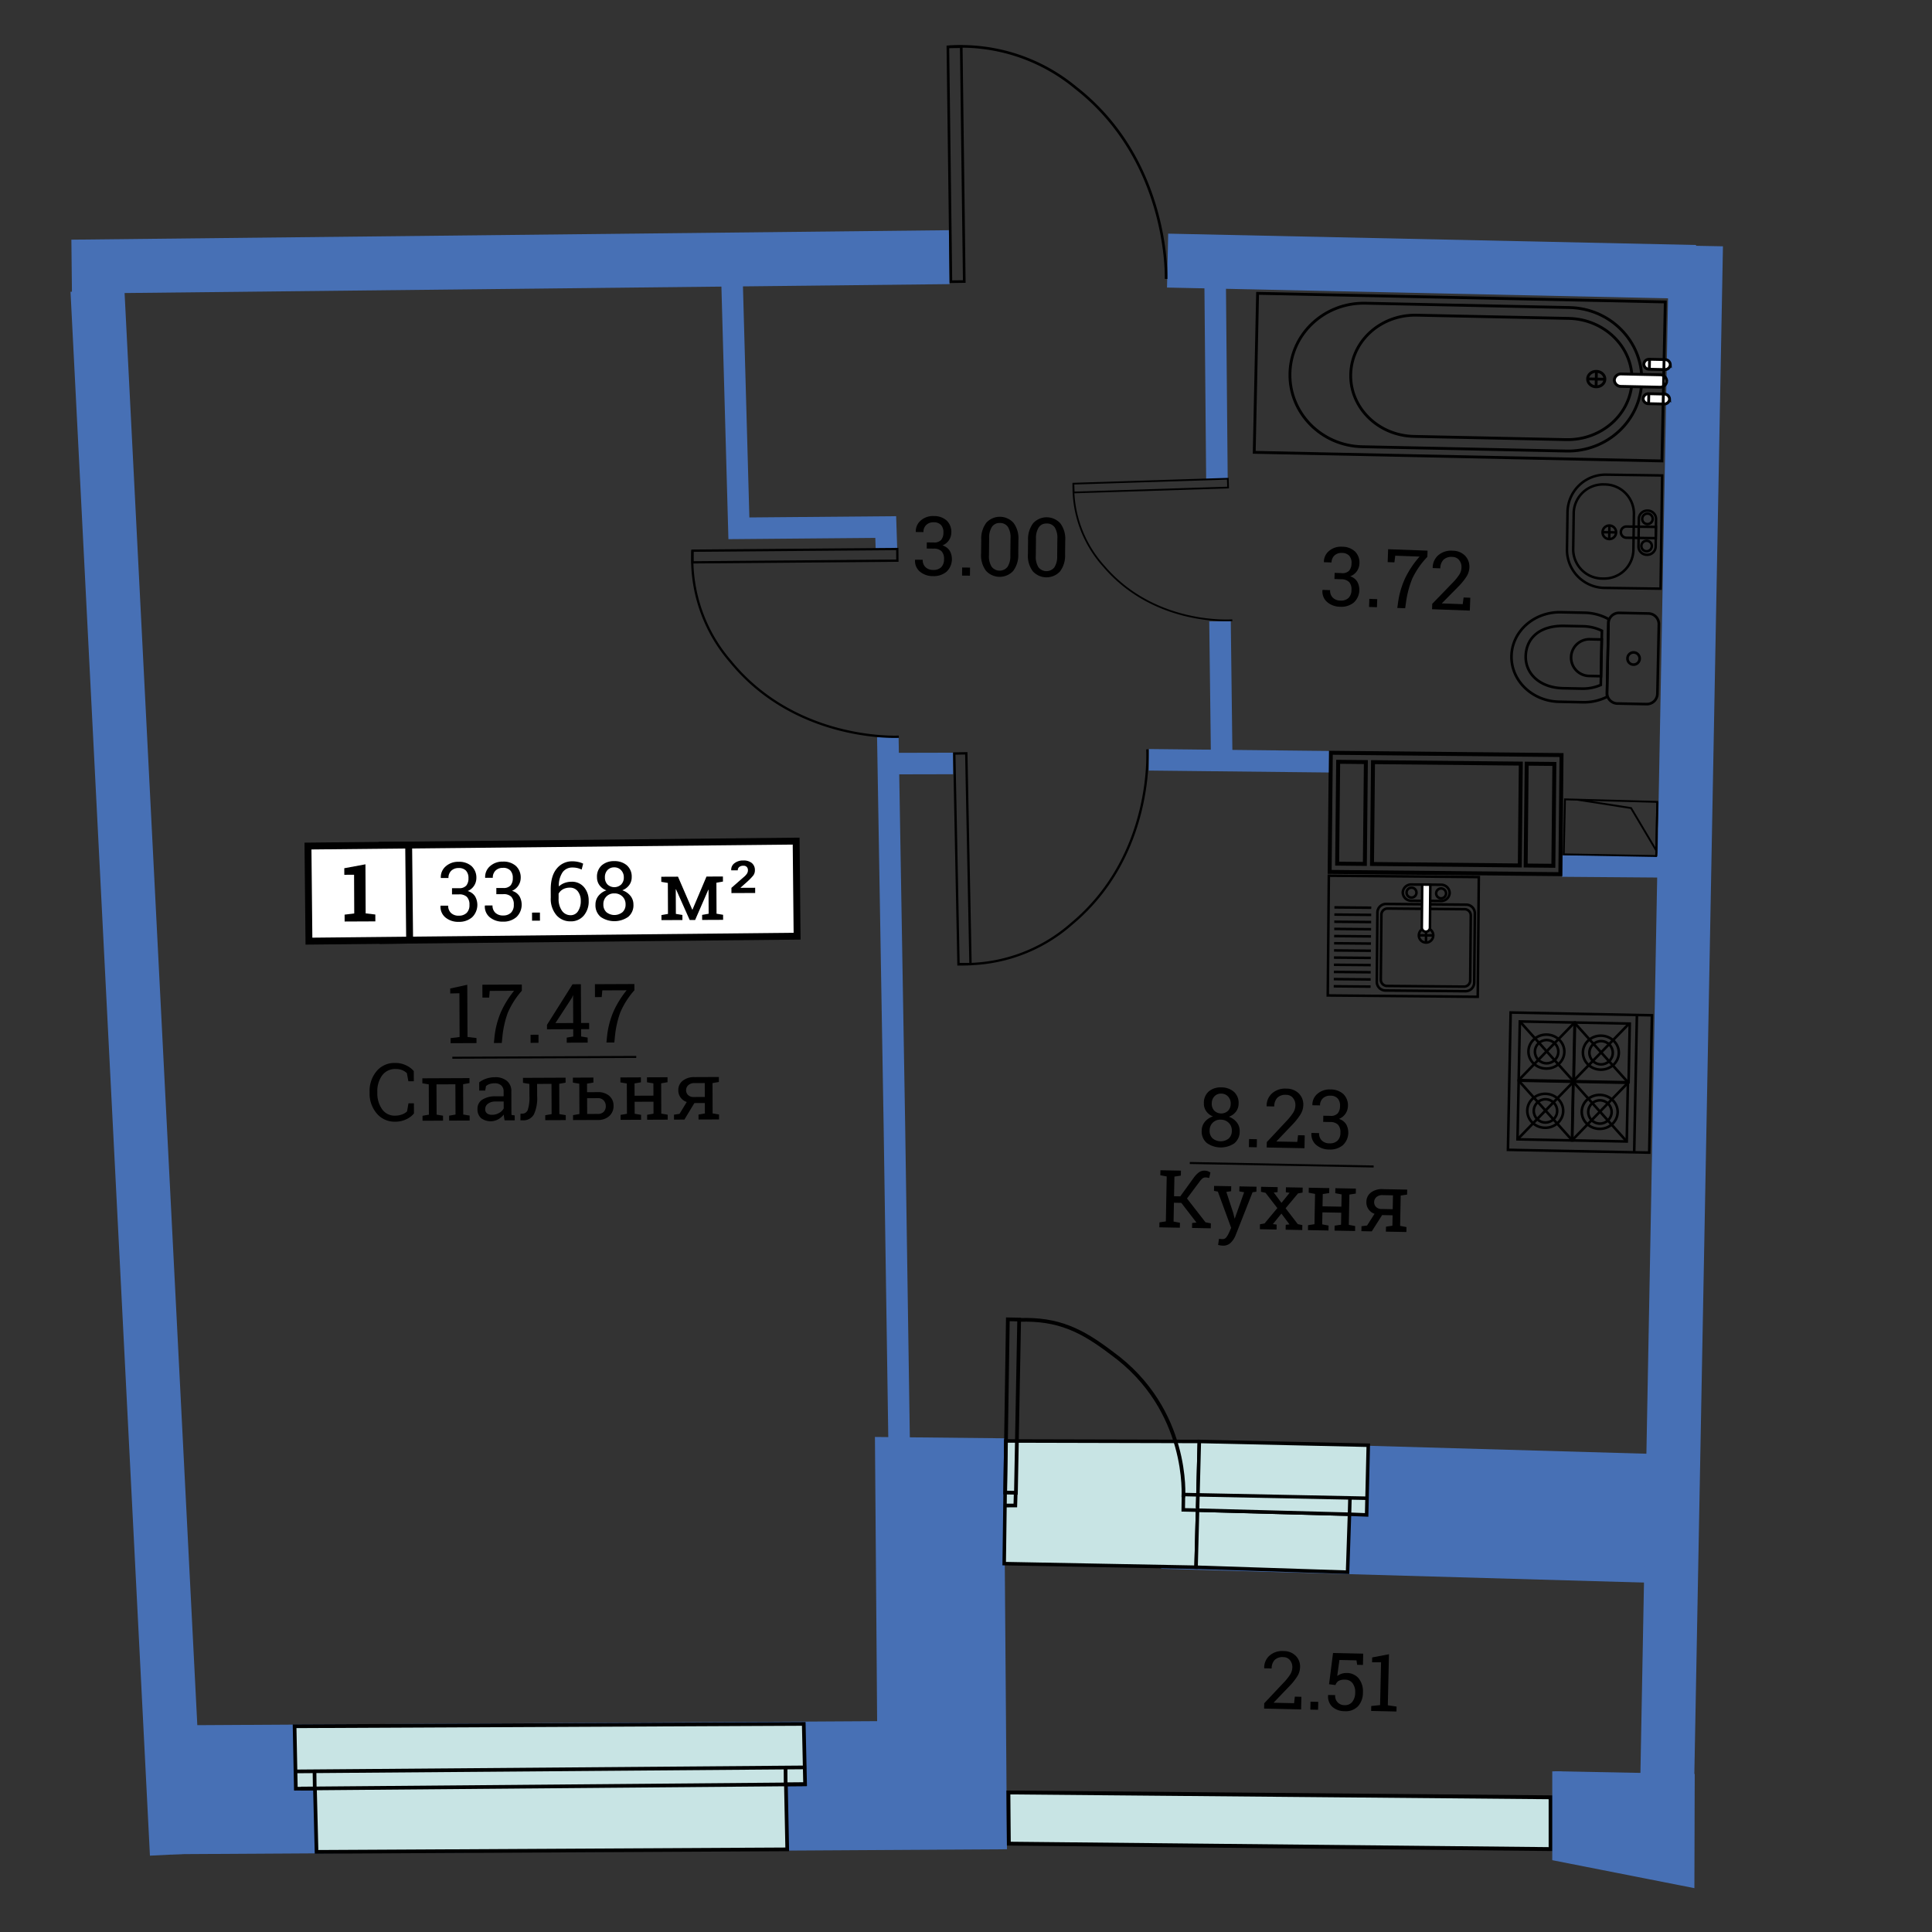 <svg id="Слой_1" data-name="Слой 1" xmlns="http://www.w3.org/2000/svg" viewBox="0 0 600 600"><rect x="0" y="0" width="600" height="600" fill="#333333" stroke="none"/><defs><style>.cls-1,.cls-10,.cls-11,.cls-12,.cls-14,.cls-15,.cls-16,.cls-17,.cls-19,.cls-2,.cls-21,.cls-23,.cls-26,.cls-3,.cls-6,.cls-7,.cls-8,.cls-9{fill:none;}.cls-1,.cls-2,.cls-24,.cls-3{stroke:#4770b5;}.cls-1,.cls-10,.cls-11,.cls-12,.cls-13,.cls-14,.cls-15,.cls-16,.cls-17,.cls-18,.cls-19,.cls-2,.cls-21,.cls-22,.cls-23,.cls-24,.cls-25,.cls-26,.cls-3,.cls-4,.cls-5,.cls-6,.cls-7,.cls-8,.cls-9{stroke-miterlimit:10;}.cls-1{stroke-width:40.018px;}.cls-2{stroke-width:16.75px;}.cls-3{stroke-width:6.689px;}.cls-25,.cls-4,.cls-5{fill:#c8e4e4;}.cls-10,.cls-11,.cls-12,.cls-13,.cls-14,.cls-15,.cls-16,.cls-17,.cls-18,.cls-19,.cls-21,.cls-22,.cls-23,.cls-25,.cls-26,.cls-4,.cls-5,.cls-6,.cls-7,.cls-8,.cls-9{stroke:#000;}.cls-4{stroke-width:1.143px;}.cls-5{stroke-width:1.086px;}.cls-6{stroke-width:1.157px;}.cls-7{stroke-width:1.141px;}.cls-8{stroke-width:0.815px;}.cls-9{stroke-width:0.731px;}.cls-10{stroke-width:0.711px;}.cls-11{stroke-width:0.536px;}.cls-12,.cls-13{stroke-width:0.882px;}.cls-13,.cls-18,.cls-20,.cls-22{fill:#fff;}.cls-14{stroke-width:0.818px;}.cls-15{stroke-width:0.77px;}.cls-16{stroke-width:0.8px;}.cls-17,.cls-18{stroke-width:0.784px;}.cls-19{stroke-width:0.576px;}.cls-21,.cls-22{stroke-width:2.138px;}.cls-23{stroke-width:0.629px;}.cls-24{fill:#4770b5;stroke-width:2.858px;}.cls-25{stroke-width:1.201px;}.cls-26{stroke-width:1.232px;}</style></defs><title>aviator_k8_s2_e2-4_33_68</title><line class="cls-1" x1="361.177" y1="467.199" x2="520.242" y2="471.741"/><polyline class="cls-1" points="53.077 555.826 292.566 554.413 291.885 466.479 311.937 466.687"/><line class="cls-2" x1="526.703" y1="76.334" x2="517.325" y2="577.294"/><line class="cls-2" x1="526.551" y1="84.457" x2="362.608" y2="80.932"/><line class="cls-2" x1="294.792" y1="79.865" x2="22.256" y2="82.807"/><line class="cls-2" x1="30.264" y1="90.186" x2="54.929" y2="575.872"/><polyline class="cls-3" points="279.26 449.734 277.762 349.387 275.723 228.897"/><polyline class="cls-3" points="275.295 170.529 275.071 163.679 229.47 164.071 227.337 87.241"/><path class="cls-3" d="M278.35,237.142C278.8,237.121,296,237.1,296,237.1"/><line class="cls-3" x1="485.146" y1="268.955" x2="517.43" y2="269.207"/><line class="cls-3" x1="379.393" y1="234.051" x2="378.886" y2="192.951"/><line class="cls-3" x1="377.928" y1="148.89" x2="377.371" y2="86.999"/><polygon class="cls-4" points="91.488 536.11 91.877 555.5 97.812 555.472 98.305 575.112 244.481 574.334 244.073 554.165 250.029 554.117 249.615 535.377 91.488 536.11"/><line class="cls-4" x1="93.417" y1="555.445" x2="250.432" y2="554.114"/><line class="cls-4" x1="91.769" y1="550.128" x2="250.355" y2="548.88"/><line class="cls-4" x1="97.743" y1="554.964" x2="97.674" y2="550.081"/><line class="cls-4" x1="243.984" y1="553.712" x2="243.957" y2="548.93"/><polygon class="cls-5" points="312.368 447.506 372.461 447.654 371.447 486.714 311.861 485.597 312.368 447.506"/><polygon class="cls-5" points="371.907 468.995 419.1 470.258 418.495 488.258 371.447 486.714 371.907 468.995"/><polygon class="cls-5" points="372.461 447.654 424.93 448.828 424.421 470.471 419.1 470.258 371.907 468.995 372.461 447.654"/><polyline class="cls-5" points="424.55 465.291 372.031 464.241 367.043 464.124"/><line class="cls-5" x1="419.1" y1="470.258" x2="419.237" y2="465.291"/><polyline class="cls-5" points="371.907 468.995 367.465 468.899 367.53 464"/><path class="cls-6" d="M367.5,464.979s2.077-27.174-22.238-44.757c-9.3-7.083-16.565-10.743-28.734-10.317"/><polygon class="cls-6" points="312.995 409.729 316.51 409.794 315.506 463.59 312.173 463.528 312.995 409.729"/><polyline class="cls-7" points="315.446 463.156 315.318 467.538 312.11 467.557"/><path class="cls-8" d="M362.138,86.625s1.241-36.524-28.092-59.392A55.839,55.839,0,0,0,294.339,14.55"/><rect class="cls-8" x="294.842" y="14.52" width="4.153" height="72.94" transform="translate(-0.631 3.819) rotate(-0.736)"/><path class="cls-9" d="M356.317,232.717s2.2,32.733-23.445,54.119a50.127,50.127,0,0,1-35.25,12.555"/><rect class="cls-9" x="296.993" y="233.882" width="3.728" height="65.478" transform="matrix(1, -0.02, 0.02, 1, -5.312, 6.077)"/><path class="cls-10" d="M279.136,228.791s-31.827,1.752-52.306-23.407a48.7,48.7,0,0,1-11.788-34.393"/><rect class="cls-10" x="215.057" y="170.762" width="63.619" height="3.622" transform="translate(-1.404 2.026) rotate(-0.469)"/><path class="cls-11" d="M382.712,192.616s-23.965,1.892-39.856-16.71a36.731,36.731,0,0,1-9.5-25.719"/><rect class="cls-11" x="333.383" y="149.442" width="47.98" height="2.732" transform="translate(-4.636 11.496) rotate(-1.831)"/><path class="cls-12" d="M509.86,118.275c-.26,12.306-10.731,22.066-23.389,21.8l-63.42-1.34c-12.658-.267-22.708-10.46-22.448-22.767h0c.26-12.306,10.731-22.066,23.389-21.8l63.42,1.34c12.658.267,22.708,10.46,22.448,22.767Z"/><path class="cls-12" d="M506.842,118.127c-.22,10.4-9.374,18.633-20.448,18.4l-47.267-1c-11.073-.234-19.872-8.85-19.653-19.246h0c.22-10.395,9.374-18.632,20.448-18.4l47.267,1c11.074.234,19.873,8.851,19.653,19.245Z"/><path class="cls-13" d="M517.622,118.366a2.055,2.055,0,0,1-2.2,1.885L503.464,120a2.055,2.055,0,0,1-2.118-1.976h0a2.055,2.055,0,0,1,2.2-1.885l11.959.253a2.055,2.055,0,0,1,2.117,1.976Z"/><path class="cls-13" d="M518.721,113.259a1.65,1.65,0,0,1-1.766,1.514l-4.741-.1a1.65,1.65,0,0,1-1.7-1.587h0a1.65,1.65,0,0,1,1.767-1.514l4.741.1a1.65,1.65,0,0,1,1.7,1.588Z"/><line class="cls-12" x1="512.279" y1="111.571" x2="512.213" y2="114.673"/><path class="cls-13" d="M518.495,123.957a1.65,1.65,0,0,1-1.766,1.514l-4.741-.1a1.65,1.65,0,0,1-1.7-1.587h0a1.65,1.65,0,0,1,1.767-1.514l4.741.1a1.65,1.65,0,0,1,1.7,1.588Z"/><line class="cls-12" x1="512.053" y1="122.27" x2="511.987" y2="125.371"/><ellipse class="cls-12" cx="495.73" cy="117.724" rx="2.406" ry="2.69" transform="translate(367.564 610.857) rotate(-88.79)"/><line class="cls-12" x1="495.78" y1="115.318" x2="495.679" y2="120.129"/><line class="cls-12" x1="493.041" y1="117.667" x2="498.419" y2="117.78"/><rect class="cls-12" x="428.65" y="53.801" width="49.387" height="126.646" transform="translate(326.672 567.893) rotate(-88.79)"/><path class="cls-14" d="M499.542,192.265a15.966,15.966,0,0,0-7.4-1.977l-7.383-.153c-8.32-.172-15.193,5.912-15.352,13.588s6.457,14.04,14.777,14.212l7.383.153a15.967,15.967,0,0,0,7.478-1.669Z"/><path class="cls-14" d="M497.487,195.889a13.866,13.866,0,0,0-5.822-1.391l-5.8-.12c-8.066-.167-11.93,4.089-12.04,9.437s4.31,9.775,11.64,9.927l5.8.12a13.857,13.857,0,0,0,5.875-1.149Z"/><path class="cls-14" d="M497.431,198.605l-3.872-.08a5.7,5.7,0,0,0-.236,11.392l3.872.08Z"/><path class="cls-14" d="M514.723,215.515a3.281,3.281,0,0,1-3.4,3.154l-8.989-.186a3.281,3.281,0,0,1-3.267-3.292l.449-21.7a3.281,3.281,0,0,1,3.4-3.154l8.989.186a3.281,3.281,0,0,1,3.267,3.292Z"/><circle class="cls-14" cx="507.318" cy="204.508" r="1.899" transform="translate(292.354 707.485) rotate(-88.814)"/><path class="cls-15" d="M507.265,171a9.09,9.09,0,0,1-9.47,8.676h0a9.09,9.09,0,0,1-9.224-8.938l.163-11.615a9.09,9.09,0,0,1,9.47-8.676h0a9.09,9.09,0,0,1,9.224,8.938Z"/><circle class="cls-15" cx="499.789" cy="165.306" r="2.114" transform="translate(327.498 662.731) rotate(-89.197)"/><line class="cls-15" x1="499.819" y1="163.192" x2="499.76" y2="167.421"/><line class="cls-15" x1="497.675" y1="165.277" x2="501.903" y2="165.336"/><path class="cls-15" d="M514.182,169.787a2.611,2.611,0,0,1-2.706,2.509h0a2.611,2.611,0,0,1-2.635-2.584l.121-8.63a2.611,2.611,0,0,1,2.707-2.51h0a2.611,2.611,0,0,1,2.635,2.585Z"/><circle class="cls-15" cx="511.632" cy="161.131" r="1.632" transform="translate(343.35 670.456) rotate(-89.197)"/><circle class="cls-15" cx="511.364" cy="169.568" r="1.632" transform="translate(334.649 678.507) rotate(-89.197)"/><path class="cls-15" d="M514.268,163.645l-9.161-.128a1.744,1.744,0,0,0-.049,3.487l9.161.128Z"/><path class="cls-15" d="M499.062,147.414a11.826,11.826,0,0,0-12.254,11.37l-.169,12.085a11.826,11.826,0,0,0,11.93,11.708l17.136.24.493-35.163Z"/><rect class="cls-16" x="469.337" y="314.256" width="42.659" height="43.886" transform="translate(144.862 820.144) rotate(-88.871)"/><line class="cls-16" x1="508.355" y1="315.214" x2="507.515" y2="357.865"/><rect class="cls-16" x="471.214" y="317.995" width="18.222" height="17.008" transform="translate(144.422 800.295) rotate(-88.871)"/><ellipse class="cls-16" cx="480.252" cy="326.582" rx="5.279" ry="5.579" transform="translate(144.267 800.304) rotate(-88.871)"/><ellipse class="cls-16" cx="480.322" cy="326.61" rx="3.614" ry="3.635" transform="translate(144.309 800.401) rotate(-88.871)"/><line class="cls-16" x1="472.002" y1="317.222" x2="488.647" y2="335.776"/><line class="cls-16" x1="489.006" y1="317.557" x2="471.643" y2="335.441"/><rect class="cls-16" x="488.13" y="318.329" width="18.222" height="17.008" transform="matrix(0.02, -1, 1, 0.02, 160.672, 817.535)"/><ellipse class="cls-16" cx="497.168" cy="326.916" rx="5.279" ry="5.579" transform="translate(160.517 817.544) rotate(-88.871)"/><ellipse class="cls-16" cx="497.239" cy="326.943" rx="3.614" ry="3.635" transform="translate(160.559 817.642) rotate(-88.871)"/><line class="cls-16" x1="488.919" y1="317.556" x2="505.564" y2="336.109"/><line class="cls-16" x1="505.923" y1="317.891" x2="488.559" y2="335.774"/><rect class="cls-16" x="470.851" y="336.384" width="18.222" height="17.008" transform="translate(125.682 817.959) rotate(-88.871)"/><ellipse class="cls-16" cx="479.889" cy="344.971" rx="5.279" ry="5.579" transform="translate(125.527 817.967) rotate(-88.871)"/><ellipse class="cls-16" cx="479.96" cy="344.998" rx="3.614" ry="3.635" transform="translate(125.569 818.065) rotate(-88.871)"/><line class="cls-16" x1="471.64" y1="335.61" x2="488.285" y2="354.164"/><line class="cls-16" x1="488.644" y1="335.946" x2="471.28" y2="353.829"/><rect class="cls-16" x="487.768" y="336.717" width="18.222" height="17.008" transform="translate(141.932 835.199) rotate(-88.871)"/><ellipse class="cls-16" cx="496.806" cy="345.304" rx="5.279" ry="5.579" transform="translate(141.777 835.208) rotate(-88.871)"/><ellipse class="cls-16" cx="496.876" cy="345.331" rx="3.614" ry="3.635" transform="translate(141.819 835.305) rotate(-88.871)"/><line class="cls-16" x1="488.556" y1="335.944" x2="505.201" y2="354.498"/><line class="cls-16" x1="505.56" y1="336.279" x2="488.197" y2="354.162"/><rect class="cls-17" x="417.141" y="267.451" width="37.182" height="46.576" transform="matrix(0.009, -1, 1, 0.009, 141.144, 723.878)"/><line class="cls-17" x1="414.2" y1="306.298" x2="425.646" y2="306.399"/><line class="cls-17" x1="414.22" y1="304.07" x2="425.666" y2="304.172"/><line class="cls-17" x1="414.24" y1="301.843" x2="425.685" y2="301.944"/><line class="cls-17" x1="414.259" y1="299.616" x2="425.705" y2="299.717"/><line class="cls-17" x1="414.279" y1="297.388" x2="425.725" y2="297.49"/><line class="cls-17" x1="414.299" y1="295.161" x2="425.745" y2="295.263"/><line class="cls-17" x1="414.318" y1="292.934" x2="425.764" y2="293.035"/><line class="cls-17" x1="414.338" y1="290.706" x2="425.784" y2="290.808"/><line class="cls-17" x1="414.358" y1="288.479" x2="425.804" y2="288.58"/><line class="cls-17" x1="414.378" y1="286.252" x2="425.823" y2="286.353"/><line class="cls-17" x1="414.397" y1="284.025" x2="425.843" y2="284.126"/><line class="cls-17" x1="414.417" y1="281.797" x2="425.863" y2="281.899"/><path class="cls-17" d="M432.041,279.148H453.55a2.686,2.686,0,0,1,2.686,2.686v24.884a2.685,2.685,0,0,1-2.685,2.685H432.041a2.685,2.685,0,0,1-2.685-2.685V281.834a2.686,2.686,0,0,1,2.686-2.686Z" transform="translate(144.609 734.446) rotate(-89.492)"/><path class="cls-17" d="M454.811,282.362a1.928,1.928,0,0,1,1.956,1.9l-.18,20.278A1.928,1.928,0,0,1,454.6,306.4l-23.819-.211a1.927,1.927,0,0,1-1.956-1.9l.18-20.278a1.928,1.928,0,0,1,1.989-1.862Z"/><circle class="cls-17" cx="442.868" cy="290.48" r="2.25" transform="translate(148.475 730.757) rotate(-89.492)"/><line class="cls-17" x1="440.618" y1="290.46" x2="445.118" y2="290.5"/><line class="cls-17" x1="442.848" y1="292.73" x2="442.888" y2="288.23"/><path class="cls-17" d="M447.52,274.764a2.617,2.617,0,0,1,2.679,2.547h0a2.618,2.618,0,0,1-2.724,2.5l-9.153-.081a2.617,2.617,0,0,1-2.679-2.548h0a2.617,2.617,0,0,1,2.723-2.5Z"/><circle class="cls-17" cx="438.357" cy="277.206" r="1.542" transform="translate(157.277 713.09) rotate(-89.492)"/><circle class="cls-17" cx="447.476" cy="277.429" r="1.542" transform="matrix(0.009, -1, 1, 0.009, 166.093, 722.429)"/><path class="cls-18" d="M441.68,274.713l-.118,13.357a1.259,1.259,0,1,0,2.518.022l.118-13.357Z"/><polyline class="cls-19" points="489.816 248.345 506.539 250.952 514.378 264.153 514.675 249.033 489.003 248.324 486.018 248.247 485.639 265.331 514.513 265.852"/><line class="cls-19" x1="514.675" y1="249.033" x2="514.34" y2="266.076"/><rect class="cls-20" x="118.808" y="261.869" width="128.591" height="29.525" transform="translate(-2.805 1.877) rotate(-0.583)"/><rect class="cls-21" x="118.808" y="261.869" width="128.591" height="29.525" transform="translate(-2.805 1.877) rotate(-0.583)"/><rect class="cls-22" x="95.792" y="262.591" width="31.273" height="29.533" transform="translate(-2.816 1.148) rotate(-0.583)"/><line class="cls-23" x1="140.477" y1="328.492" x2="197.59" y2="328.24"/><path d="M107.02,284.052l2.994-.376-.053-12.014-3.031.013-.009-2.038,6.571-1.218.067,15.241,3,.35.009,2.133-9.538.042Z"/><path d="M128.516,335.784l-1.692.007-.463-2.51a4.681,4.681,0,0,0-1.442-.932,5.2,5.2,0,0,0-2.034-.354,4.975,4.975,0,0,0-4.24,2.023,8.288,8.288,0,0,0-1.463,5.087v.279a8.5,8.5,0,0,0,1.477,5.091,4.693,4.693,0,0,0,4.045,2,6.1,6.1,0,0,0,2.19-.389,4.232,4.232,0,0,0,1.517-.928l.441-2.514,1.692-.007.014,3.154a6.589,6.589,0,0,1-2.3,1.769,7.738,7.738,0,0,1-3.55.792,7.181,7.181,0,0,1-5.686-2.532,9.464,9.464,0,0,1-2.242-6.422v-.251a9.581,9.581,0,0,1,2.149-6.458,7.147,7.147,0,0,1,5.7-2.577,7.67,7.67,0,0,1,3.557.772,6.793,6.793,0,0,1,2.311,1.748Z"/><path d="M131.216,346.519l1.983-.349-.041-9.413-1.986-.332-.007-1.546,14.635-.064.007,1.546-1.983.349.041,9.413,1.986.332.007,1.535-6.37.028-.007-1.535,1.983-.349-.041-9.4-5.868.026.041,9.4,1.986.332.007,1.535-6.367.028Z"/><path d="M156.716,347.942c-.074-.357-.131-.675-.175-.959s-.07-.569-.088-.854a5.775,5.775,0,0,1-1.73,1.487,4.965,4.965,0,0,1-5.353-.39,3.7,3.7,0,0,1-1.082-2.826,3.276,3.276,0,0,1,1.5-2.9,7.4,7.4,0,0,1,4.152-1.034l2.47-.011-.007-1.535a2.378,2.378,0,0,0-.737-1.828,2.88,2.88,0,0,0-2.038-.667,5.08,5.08,0,0,0-1.587.236,3.026,3.026,0,0,0-1.111.641l-.248,1.386-1.851.008-.011-2.557a7.252,7.252,0,0,1,2.172-1.16,8.724,8.724,0,0,1,2.776-.442,5.5,5.5,0,0,1,3.631,1.129,3.992,3.992,0,0,1,1.4,3.265l.028,6.348c0,.167,0,.335.008.5s.015.324.033.486l.975.13.007,1.535Zm-3.865-1.736a4.218,4.218,0,0,0,2.175-.585,3.51,3.51,0,0,0,1.406-1.38l-.01-2.166-2.557.011a3.665,3.665,0,0,0-2.328.691,2.044,2.044,0,0,0-.85,1.662,1.63,1.63,0,0,0,.542,1.315A2.431,2.431,0,0,0,152.851,346.206Z"/><path d="M166.8,336.626l.016,3.724a12.158,12.158,0,0,1-1,5.727,3.711,3.711,0,0,1-3.518,1.841l-.681,0,.027-2.043.5-.019a1.8,1.8,0,0,0,1.789-1.258,12.485,12.485,0,0,0,.487-4.24l-.016-3.74-1.986-.332-.007-1.546,11.249-.05,1.985-.009.007,1.546-1.983.349.041,9.413,1.986.332.007,1.535-6.367.028-.007-1.535,1.983-.349-.041-9.4Z"/><path d="M182.3,334.654l.02,4.533,3.263-.014a5.227,5.227,0,0,1,3.645,1.168,3.986,3.986,0,0,1,1.317,3.082,4.134,4.134,0,0,1-1.3,3.149,5.1,5.1,0,0,1-3.629,1.244l-7.646.034-.007-1.535,1.983-.349-.041-9.413-1.986-.332-.007-1.546,1.985-.009Zm1.985-.009.007,1.546-1.983.349-.008-1.887Zm-1.956,6.418.022,4.891,3.263-.014a2.45,2.45,0,0,0,1.915-.7,2.487,2.487,0,0,0,.607-1.728,2.617,2.617,0,0,0-.627-1.734,2.347,2.347,0,0,0-1.915-.734Z"/><path d="M192.677,336.155l-.007-1.546,6.367-.028.007,1.546-1.983.349.017,3.813,5.856-.026-.017-3.813-1.986-.332-.007-1.546,1.985-.009,2.412-.011,1.985-.009.007,1.546-1.983.349.041,9.413,1.986.332.007,1.535-6.381.028-.007-1.535,1.983-.349-.016-3.724-5.856.026.016,3.724,1.986.332.007,1.535-6.367.028-.007-1.535,1.983-.349-.041-9.413Z"/><path d="M216.926,346.142l1.983-.349-.014-3.238-3.249.014-3.1,5.128-3.227.014-.007-1.535,1.73-.264,2.236-3.683a3.752,3.752,0,0,1-2.623-3.668A3.617,3.617,0,0,1,212,335.651a5.626,5.626,0,0,1,3.7-1.144l5.566-.025,1.982-.009.007,1.546-1.98.349.041,9.413,1.983.332.007,1.535-6.367.028Zm-3.855-7.565a2.074,2.074,0,0,0,.61,1.494,2.4,2.4,0,0,0,1.8.612l3.408-.015-.019-4.31-3.165.014a2.712,2.712,0,0,0-1.968.662A2.082,2.082,0,0,0,213.071,338.577Z"/><path d="M392.577,530.614l.037-1.647,5.954-6.323a16.154,16.154,0,0,0,2.177-2.721,4.35,4.35,0,0,0,.6-2.081,3.3,3.3,0,0,0-.729-2.25,2.572,2.572,0,0,0-2.039-.956,3.518,3.518,0,0,0-2.725.878,3.788,3.788,0,0,0-.924,2.638l-2.3-.051-.021-.073a4.992,4.992,0,0,1,1.6-3.818,5.966,5.966,0,0,1,4.413-1.46,5.2,5.2,0,0,1,3.787,1.48,4.757,4.757,0,0,1,1.342,3.581,5.644,5.644,0,0,1-.924,2.878,19.014,19.014,0,0,1-2.486,3.078l-4.779,4.975.024.062,6.3.14.241-2.033,2.034.045-.087,3.913Z"/><path d="M409.338,530.986l-2.4-.053.055-2.461,2.4.053Z"/><path d="M421.471,517.022l-.2-1.384-5.3-.118-.683,4.972a5.245,5.245,0,0,1,1.252-.659,4.587,4.587,0,0,1,1.6-.266,4.781,4.781,0,0,1,3.819,1.682,6.427,6.427,0,0,1,1.31,4.39,6.252,6.252,0,0,1-1.527,4.26,5.282,5.282,0,0,1-4.208,1.526,5.7,5.7,0,0,1-3.718-1.317,4.275,4.275,0,0,1-1.351-3.649l.027-.072,2.168.048a2.822,2.822,0,0,0,2.916,3.114,2.833,2.833,0,0,0,2.388-1.019,4.644,4.644,0,0,0,.905-2.917,4.448,4.448,0,0,0-.783-2.826,2.808,2.808,0,0,0-2.32-1.146,3.8,3.8,0,0,0-2.064.384,2.429,2.429,0,0,0-.961,1.28l-1.991-.251,1.238-9.706,9.369.208-.078,3.505Z"/><path d="M425.852,529.818l2.748-.28.3-13.29-2.789-.012.033-1.5,5.213-1L431,529.591l2.722.4-.034,1.535-7.87-.175Z"/><line class="cls-23" x1="369.496" y1="361.178" x2="426.599" y2="362.266"/><path d="M360.075,379.616l1.991-.3.266-13.96-1.978-.378.029-1.546,6.366.121-.029,1.546-1.991.3-.116,6.1,1.934.037,4.115-5.69a7.846,7.846,0,0,1,1.752-1.826,2.952,2.952,0,0,1,1.7-.459,2.877,2.877,0,0,1,.966.158,4.565,4.565,0,0,1,.827.423l-.387,1.685q-.325-.065-.576-.111a2.95,2.95,0,0,0-.49-.054,1.548,1.548,0,0,0-.974.283,5.159,5.159,0,0,0-.938,1.021l-3.913,5.236,5.753,7.391,1.663.333-.029,1.535-5.819-.111.029-1.535,1.354-.142-4.717-6.109-2.289-.044-.111,5.844,1.978.378-.029,1.535-6.366-.121Z"/><path d="M390.186,370.093l-1.184.162-5.272,13.368a6.747,6.747,0,0,1-1.481,2.284,3.311,3.311,0,0,1-2.539.94,5.143,5.143,0,0,1-.727-.081c-.3-.05-.531-.1-.692-.142l.279-1.882a4.319,4.319,0,0,1,.432.031c.337.034.549.05.638.051a1.465,1.465,0,0,0,1.255-.641,7.341,7.341,0,0,0,.855-1.514l.6-1.351-4.133-11.258-1.2-.218.029-1.546,5.32.1-.029,1.546-1.489.217L383,376.707l.406,1.683h.073l2.9-8.125-1.494-.274.029-1.546,5.308.1Z"/><path d="M391.295,380.21l1.418-.252,3.977-4.771-3.673-4.755-1.407-.312.029-1.546,5.16.1-.029,1.546-1.195.128,2.4,3.212,2.531-3.135-1.178-.156.029-1.546,5.2.1-.029,1.546-1.418.258-3.851,4.612,3.779,4.919,1.418.306L404.425,382l-5.16-.1.029-1.535,1.172-.112-2.519-3.359-2.645,3.261,1.178.156-.029,1.535-5.186-.1Z"/><path d="M406.424,370.4l.029-1.546,6.366.121-.029,1.546-1.991.3-.073,3.812,5.855.111.073-3.812-1.978-.378.029-1.546,1.984.038,2.411.046,1.984.038-.029,1.546-1.991.3-.179,9.411,1.978.378-.029,1.535-6.38-.121.029-1.535,1.991-.3.071-3.723-5.855-.111-.071,3.723,1.978.378-.029,1.535-6.366-.121.029-1.535,1.991-.3.179-9.411Z"/><path d="M430.429,380.955l1.991-.3.062-3.237-3.249-.062-3.215,5.054-3.226-.061.029-1.535,1.735-.224,2.322-3.63a3.752,3.752,0,0,1-2.537-3.728,3.617,3.617,0,0,1,1.406-2.877,5.626,5.626,0,0,1,3.722-1.057l5.565.106,1.982.038-.029,1.546-1.988.3-.179,9.411,1.975.378-.029,1.535-6.366-.121Zm-3.676-7.653a2.074,2.074,0,0,0,.574,1.507,2.4,2.4,0,0,0,1.783.654l3.408.065.082-4.309-3.165-.06a2.712,2.712,0,0,0-1.983.616A2.082,2.082,0,0,0,426.753,373.3Z"/><polyline class="cls-24" points="482.335 576.294 524.784 584.644 524.876 552.323 482.765 551.504"/><polygon class="cls-25" points="313.168 556.667 313.303 572.563 481.547 574.25 481.547 558.167 313.168 556.667"/><rect class="cls-26" x="413.114" y="234.134" width="71.653" height="36.994" transform="translate(895.363 509.684) rotate(-179.434)"/><rect class="cls-26" x="415.425" y="236.626" width="8.602" height="31.632" transform="translate(836.938 509.017) rotate(-179.434)"/><rect class="cls-26" x="473.965" y="237.204" width="8.602" height="31.632" transform="translate(954.01 510.752) rotate(-179.434)"/><rect class="cls-26" x="426.243" y="236.917" width="45.904" height="31.632" transform="translate(895.872 509.89) rotate(-179.434)"/><line class="cls-3" x1="356.799" y1="235.959" x2="412.675" y2="236.561"/><path d="M140.376,275.844l2.141-.009a2.841,2.841,0,0,0,2.3-.825,3.448,3.448,0,0,0,.668-2.275,3.3,3.3,0,0,0-.781-2.358,2.993,2.993,0,0,0-2.281-.8,3.165,3.165,0,0,0-2.294.848,2.988,2.988,0,0,0-.853,2.243l-2.353.01-.025-.078a4.391,4.391,0,0,1,1.472-3.5,5.712,5.712,0,0,1,4.044-1.458,5.784,5.784,0,0,1,4.014,1.322,4.866,4.866,0,0,1,1.51,3.806,4.367,4.367,0,0,1-2.7,3.948,3.982,3.982,0,0,1,2.316,1.67,5.367,5.367,0,0,1-.918,6.464,6.094,6.094,0,0,1-4.145,1.436,6.217,6.217,0,0,1-4.112-1.322,4.292,4.292,0,0,1-1.574-3.622l.039-.073,2.339-.01a3.022,3.022,0,0,0,.887,2.274,3.328,3.328,0,0,0,2.413.838,3.387,3.387,0,0,0,2.436-.859,3.3,3.3,0,0,0,.871-2.5,3.416,3.416,0,0,0-.793-2.475,3.364,3.364,0,0,0-2.482-.782l-2.141.009Z"/><path d="M154.14,275.783l2.144-.009a2.842,2.842,0,0,0,2.3-.825,3.449,3.449,0,0,0,.671-2.275,3.273,3.273,0,0,0-.786-2.358,2.993,2.993,0,0,0-2.281-.8,3.163,3.163,0,0,0-2.291.848,2.99,2.99,0,0,0-.855,2.243l-2.35.01-.025-.078a4.391,4.391,0,0,1,1.472-3.5,5.71,5.71,0,0,1,4.041-1.458,5.769,5.769,0,0,1,4.014,1.322,4.849,4.849,0,0,1,1.513,3.806,4.38,4.38,0,0,1-2.7,3.948,3.966,3.966,0,0,1,2.313,1.67,5.36,5.36,0,0,1-.915,6.463,6.1,6.1,0,0,1-4.147,1.436,6.214,6.214,0,0,1-4.109-1.322,4.292,4.292,0,0,1-1.574-3.622l.039-.073,2.339-.01a3.011,3.011,0,0,0,.887,2.274,3.33,3.33,0,0,0,2.41.838,3.378,3.378,0,0,0,2.436-.859,3.294,3.294,0,0,0,.877-2.505,3.4,3.4,0,0,0-.8-2.475,3.341,3.341,0,0,0-2.477-.782l-2.144.009Z"/><path d="M167.69,285.918l-2.451.011-.011-2.512,2.451-.011Z"/><path d="M177.753,267.489a8.207,8.207,0,0,1,1.838.2,6.391,6.391,0,0,1,1.515.529l-.466,1.833a7.045,7.045,0,0,0-1.281-.463,6.585,6.585,0,0,0-1.6-.172,3.666,3.666,0,0,0-3.025,1.448,7.315,7.315,0,0,0-1.181,4.343l.05.05a5.183,5.183,0,0,1,1.7-1.035,6.153,6.153,0,0,1,2.176-.389,4.848,4.848,0,0,1,3.876,1.663,6.321,6.321,0,0,1,1.465,4.253,6.734,6.734,0,0,1-1.521,4.59,5.143,5.143,0,0,1-4.09,1.793,5.654,5.654,0,0,1-4.4-1.912,7.859,7.859,0,0,1-1.766-5.452l-.011-2.44q-.019-4.3,1.864-6.568A6.055,6.055,0,0,1,177.753,267.489Zm-.8,8.183a4.288,4.288,0,0,0-2.142.512,3.461,3.461,0,0,0-1.334,1.357l.006,1.457a6.216,6.216,0,0,0,1.067,3.881,3.218,3.218,0,0,0,2.652,1.345,2.659,2.659,0,0,0,2.339-1.289,5.64,5.64,0,0,0,.823-3.169,4.665,4.665,0,0,0-.912-2.949A2.994,2.994,0,0,0,176.957,275.671Z"/><path d="M196.182,272.4a4.032,4.032,0,0,1-.787,2.488,4.72,4.72,0,0,1-2.142,1.595,5.438,5.438,0,0,1,2.514,1.708,4.2,4.2,0,0,1,.95,2.7,4.65,4.65,0,0,1-1.619,3.843,7.51,7.51,0,0,1-8.531.038,4.672,4.672,0,0,1-1.636-3.828,4.247,4.247,0,0,1,.909-2.706,5.33,5.33,0,0,1,2.482-1.73,4.568,4.568,0,0,1-2.134-1.576,4.123,4.123,0,0,1-.787-2.481,4.673,4.673,0,0,1,1.463-3.7,5.666,5.666,0,0,1,3.88-1.318,5.77,5.77,0,0,1,3.908,1.284A4.6,4.6,0,0,1,196.182,272.4Zm-1.906,8.45a3.251,3.251,0,0,0-.993-2.447,3.406,3.406,0,0,0-2.494-.949,3.263,3.263,0,0,0-3.407,3.426,3.125,3.125,0,0,0,.954,2.413,3.969,3.969,0,0,0,5-.028A3.117,3.117,0,0,0,194.276,280.849Zm-.545-8.389a3.1,3.1,0,0,0-.853-2.224,2.809,2.809,0,0,0-2.125-.873,2.764,2.764,0,0,0-2.107.863,3.163,3.163,0,0,0-.788,2.259,3.034,3.034,0,0,0,.819,2.213,3.121,3.121,0,0,0,4.243-.019A3.018,3.018,0,0,0,193.731,272.46Z"/><path d="M214.985,282.5h.073l4.349-10.275,3.071-.014,2.032-.009.007,1.58-2.031.361.042,9.619,2.034.337.007,1.569-6.51.029-.007-1.569,2.025-.355-.033-7.431-.073-.028-4.09,9.392-1.692.007-4.252-9.55-.072.023.034,7.632,2.028.337.007,1.569-6.51.029-.007-1.569,2.031-.355-.042-9.619-2.034-.343-.007-1.58,2.032-.009,3.16-.014Z"/><path d="M234.525,277.322l-7.369.032-.007-1.619,3.743-3.277a5.167,5.167,0,0,0,1.122-1.205,1.972,1.972,0,0,0,.264-1,1.437,1.437,0,0,0-.356-1.009,1.36,1.36,0,0,0-1.068-.381,1.906,1.906,0,0,0-1.288.4,1.307,1.307,0,0,0-.448,1.024l-2,.009-.028-.072a2.441,2.441,0,0,1,.962-2.109,4.24,4.24,0,0,1,2.8-.883,3.96,3.96,0,0,1,2.627.787,2.768,2.768,0,0,1,.959,2.235,2.637,2.637,0,0,1-.551,1.694,19.457,19.457,0,0,1-1.984,2.013L230,275.65l.028.072,4.494-.02Z"/><path d="M139.933,322.407l2.8-.358-.06-13.583-2.85.063-.007-1.535,5.3-1.168.071,16.213,2.79.334.007,1.569-8.042.035Z"/><path d="M162.066,307.683a25.35,25.35,0,0,0-4.408,6.948,30.758,30.758,0,0,0-1.631,7.321l-.192,1.955-2.451.011.192-1.955a26.692,26.692,0,0,1,1.993-7.669,29.622,29.622,0,0,1,4.091-6.6l-7.568.033-.178,2.078-2.091.009-.018-4.008,12.252-.054Z"/><path d="M167.24,323.856l-2.456.011-.011-2.512,2.456-.011Z"/><path d="M180.456,317.7l2.5-.011.008,1.92-2.5.011.01,2.267,2.028.337.007,1.569-6.5.029L176,322.248l2.031-.355-.01-2.267-8.145.036-.006-1.385,7.939-12.6,2.59-.011Zm-7.967.035,5.527-.024-.038-8.525-.073-.028-.248.66Z"/><path d="M197.02,307.529a25.35,25.35,0,0,0-4.408,6.948,30.758,30.758,0,0,0-1.631,7.321l-.192,1.955-2.451.011.192-1.955a26.512,26.512,0,0,1,1.993-7.669,29.622,29.622,0,0,1,4.091-6.6l-7.565.033-.181,2.078-2.094.009-.018-4.008,12.254-.054Z"/><path d="M384.658,342.8a4.027,4.027,0,0,1-.845,2.463,4.738,4.738,0,0,1-2.182,1.55,5.428,5.428,0,0,1,2.474,1.761,4.2,4.2,0,0,1,.889,2.72,4.648,4.648,0,0,1-1.711,3.809,7.515,7.515,0,0,1-8.532-.162,4.676,4.676,0,0,1-1.546-3.871,4.258,4.258,0,0,1,.972-2.684,5.32,5.32,0,0,1,2.522-1.666,4.578,4.578,0,0,1-2.1-1.631,4.1,4.1,0,0,1-.726-2.493,4.667,4.667,0,0,1,1.547-3.667,5.673,5.673,0,0,1,3.913-1.227,5.792,5.792,0,0,1,3.88,1.375A4.617,4.617,0,0,1,384.658,342.8Zm-2.1,8.4a3.281,3.281,0,0,0-.939-2.469,3.428,3.428,0,0,0-2.471-1.007,3.267,3.267,0,0,0-3.487,3.345,3.146,3.146,0,0,0,.894,2.44,3.989,3.989,0,0,0,5,.09A3.123,3.123,0,0,0,382.555,351.2Zm-.351-8.4a3.109,3.109,0,0,0-.8-2.243,2.815,2.815,0,0,0-2.107-.922,2.764,2.764,0,0,0-2.126.814,3.161,3.161,0,0,0-.844,2.24,3.034,3.034,0,0,0,.767,2.231,3.109,3.109,0,0,0,4.245.081A3.018,3.018,0,0,0,382.2,342.8Z"/><path d="M390.3,356.3l-2.445-.047.048-2.512,2.445.047Z"/><path d="M393.384,356.364l.032-1.68,6.065-6.485a16.931,16.931,0,0,0,2.214-2.783,4.429,4.429,0,0,0,.6-2.133,3.385,3.385,0,0,0-.749-2.3,2.634,2.634,0,0,0-2.087-.967,3.571,3.571,0,0,0-2.781.907,3.837,3.837,0,0,0-.939,2.7l-2.35-.045-.026-.079a5.123,5.123,0,0,1,1.627-3.9,6.084,6.084,0,0,1,4.507-1.511,5.307,5.307,0,0,1,3.875,1.5,4.875,4.875,0,0,1,1.382,3.656,5.738,5.738,0,0,1-.938,2.942,19.3,19.3,0,0,1-2.528,3.157l-4.866,5.095.021.067,6.436.123.241-2.078,2.076.04-.076,4Z"/><path d="M410.966,346.5l2.143.041a2.866,2.866,0,0,0,2.326-.771,3.458,3.458,0,0,0,.719-2.259,3.31,3.31,0,0,0-.725-2.381,2.993,2.993,0,0,0-2.262-.853,3.176,3.176,0,0,0-2.316.793,2.99,2.99,0,0,0-.908,2.222l-2.35-.045-.021-.079a4.38,4.38,0,0,1,1.551-3.46,5.715,5.715,0,0,1,4.08-1.363,5.779,5.779,0,0,1,3.982,1.416,4.872,4.872,0,0,1,1.423,3.846,4.358,4.358,0,0,1-2.793,3.878,3.98,3.98,0,0,1,2.279,1.724,5.368,5.368,0,0,1-1.066,6.446,6.1,6.1,0,0,1-4.18,1.339,6.229,6.229,0,0,1-4.083-1.418,4.307,4.307,0,0,1-1.488-3.658l.04-.072,2.339.045a3.032,3.032,0,0,0,.833,2.294,3.333,3.333,0,0,0,2.4.889,3.385,3.385,0,0,0,2.455-.8,3.3,3.3,0,0,0,.93-2.484,3.428,3.428,0,0,0-.734-2.493,3.365,3.365,0,0,0-2.463-.845l-2.143-.041Z"/><path d="M287.829,168.444l2.141.023a2.859,2.859,0,0,0,2.317-.79,3.459,3.459,0,0,0,.7-2.265,3.31,3.31,0,0,0-.745-2.375,2.993,2.993,0,0,0-2.269-.834,3.165,3.165,0,0,0-2.306.813,2.98,2.98,0,0,0-.889,2.229l-2.353-.025-.024-.078a4.391,4.391,0,0,1,1.525-3.473,5.715,5.715,0,0,1,4.068-1.4,5.784,5.784,0,0,1,3.994,1.383,4.861,4.861,0,0,1,1.452,3.835,4.352,4.352,0,0,1-2.755,3.9,3.982,3.982,0,0,1,2.29,1.705,5.375,5.375,0,0,1-1.016,6.454,6.094,6.094,0,0,1-4.166,1.373,6.224,6.224,0,0,1-4.094-1.384,4.3,4.3,0,0,1-1.519-3.645l.04-.072,2.339.025a3.013,3.013,0,0,0,.855,2.287,3.321,3.321,0,0,0,2.4.869,3.385,3.385,0,0,0,2.449-.817,3.312,3.312,0,0,0,.912-2.491,3.416,3.416,0,0,0-.758-2.487,3.365,3.365,0,0,0-2.47-.825l-2.141-.023Z"/><path d="M301.227,178.782l-2.451-.026.027-2.512,2.451.026Z"/><path d="M316.229,172.031a8.121,8.121,0,0,1-1.6,5.309,5.738,5.738,0,0,1-8.441-.1,8.064,8.064,0,0,1-1.5-5.337l.046-4.293a8.135,8.135,0,0,1,1.6-5.3,5.709,5.709,0,0,1,8.441.091,8.074,8.074,0,0,1,1.5,5.337Zm-2.4-4.844a6.052,6.052,0,0,0-.816-3.549,2.866,2.866,0,0,0-2.471-1.216,2.819,2.819,0,0,0-2.464,1.163,6.1,6.1,0,0,0-.887,3.53l-.057,5.32a6.058,6.058,0,0,0,.822,3.56,3.141,3.141,0,0,0,4.935.059,6.147,6.147,0,0,0,.881-3.547Z"/><path d="M330.771,172.187a8.121,8.121,0,0,1-1.6,5.309,5.738,5.738,0,0,1-8.441-.1,8.064,8.064,0,0,1-1.5-5.337l.046-4.293a8.135,8.135,0,0,1,1.6-5.3,5.709,5.709,0,0,1,8.441.091,8.074,8.074,0,0,1,1.5,5.337Zm-2.4-4.844a6.052,6.052,0,0,0-.816-3.549,2.866,2.866,0,0,0-2.471-1.216,2.819,2.819,0,0,0-2.464,1.163,6.1,6.1,0,0,0-.887,3.53l-.057,5.32a6.058,6.058,0,0,0,.822,3.56,3.141,3.141,0,0,0,4.935.059,6.147,6.147,0,0,0,.881-3.547Z"/><path d="M414.489,177.906l2.14.077a2.859,2.859,0,0,0,2.336-.731,3.459,3.459,0,0,0,.76-2.246,3.31,3.31,0,0,0-.685-2.393,2.993,2.993,0,0,0-2.247-.891,3.165,3.165,0,0,0-2.326.754,2.98,2.98,0,0,0-.945,2.206l-2.352-.085-.022-.079a4.391,4.391,0,0,1,1.613-3.433,5.715,5.715,0,0,1,4.1-1.293,5.784,5.784,0,0,1,3.958,1.483,4.861,4.861,0,0,1,1.355,3.87,4.352,4.352,0,0,1-2.853,3.83,3.982,3.982,0,0,1,2.246,1.763,5.375,5.375,0,0,1-1.179,6.427,6.094,6.094,0,0,1-4.2,1.268,6.224,6.224,0,0,1-4.058-1.487,4.3,4.3,0,0,1-1.426-3.683l.042-.071,2.338.084a3.013,3.013,0,0,0,.8,2.308,3.321,3.321,0,0,0,2.377.929,3.385,3.385,0,0,0,2.469-.755,3.312,3.312,0,0,0,.974-2.468,3.416,3.416,0,0,0-.695-2.505,3.365,3.365,0,0,0-2.448-.887l-2.14-.077Z"/><path d="M427.621,188.58l-2.449-.088.091-2.511,2.449.088Z"/><path d="M443.274,172.938a25.35,25.35,0,0,0-4.685,6.764,30.758,30.758,0,0,0-1.926,7.249l-.271,1.946-2.449-.088.271-1.946a26.512,26.512,0,0,1,2.3-7.582,29.622,29.622,0,0,1,4.355-6.43l-7.56-.273-.265,2.069-2.092-.075.144-4.006,12.246.441Z"/><path d="M444.738,189.2l.061-1.679,6.174-6.381a16.931,16.931,0,0,0,2.261-2.745,4.429,4.429,0,0,0,.641-2.122,3.385,3.385,0,0,0-.71-2.31,2.634,2.634,0,0,0-2.07-1,3.571,3.571,0,0,0-2.8.86,3.837,3.837,0,0,0-.985,2.68l-2.349-.085-.025-.079a5.123,5.123,0,0,1,1.693-3.872,6.084,6.084,0,0,1,4.532-1.434,5.307,5.307,0,0,1,3.848,1.569,4.875,4.875,0,0,1,1.32,3.679,5.738,5.738,0,0,1-.988,2.925,19.3,19.3,0,0,1-2.581,3.114l-4.952,5.011.02.068,6.433.232.276-2.074,2.075.075-.144,3.995Z"/><line class="cls-24" x1="483.5" y1="550.106" x2="483.5" y2="577.458"/></svg>